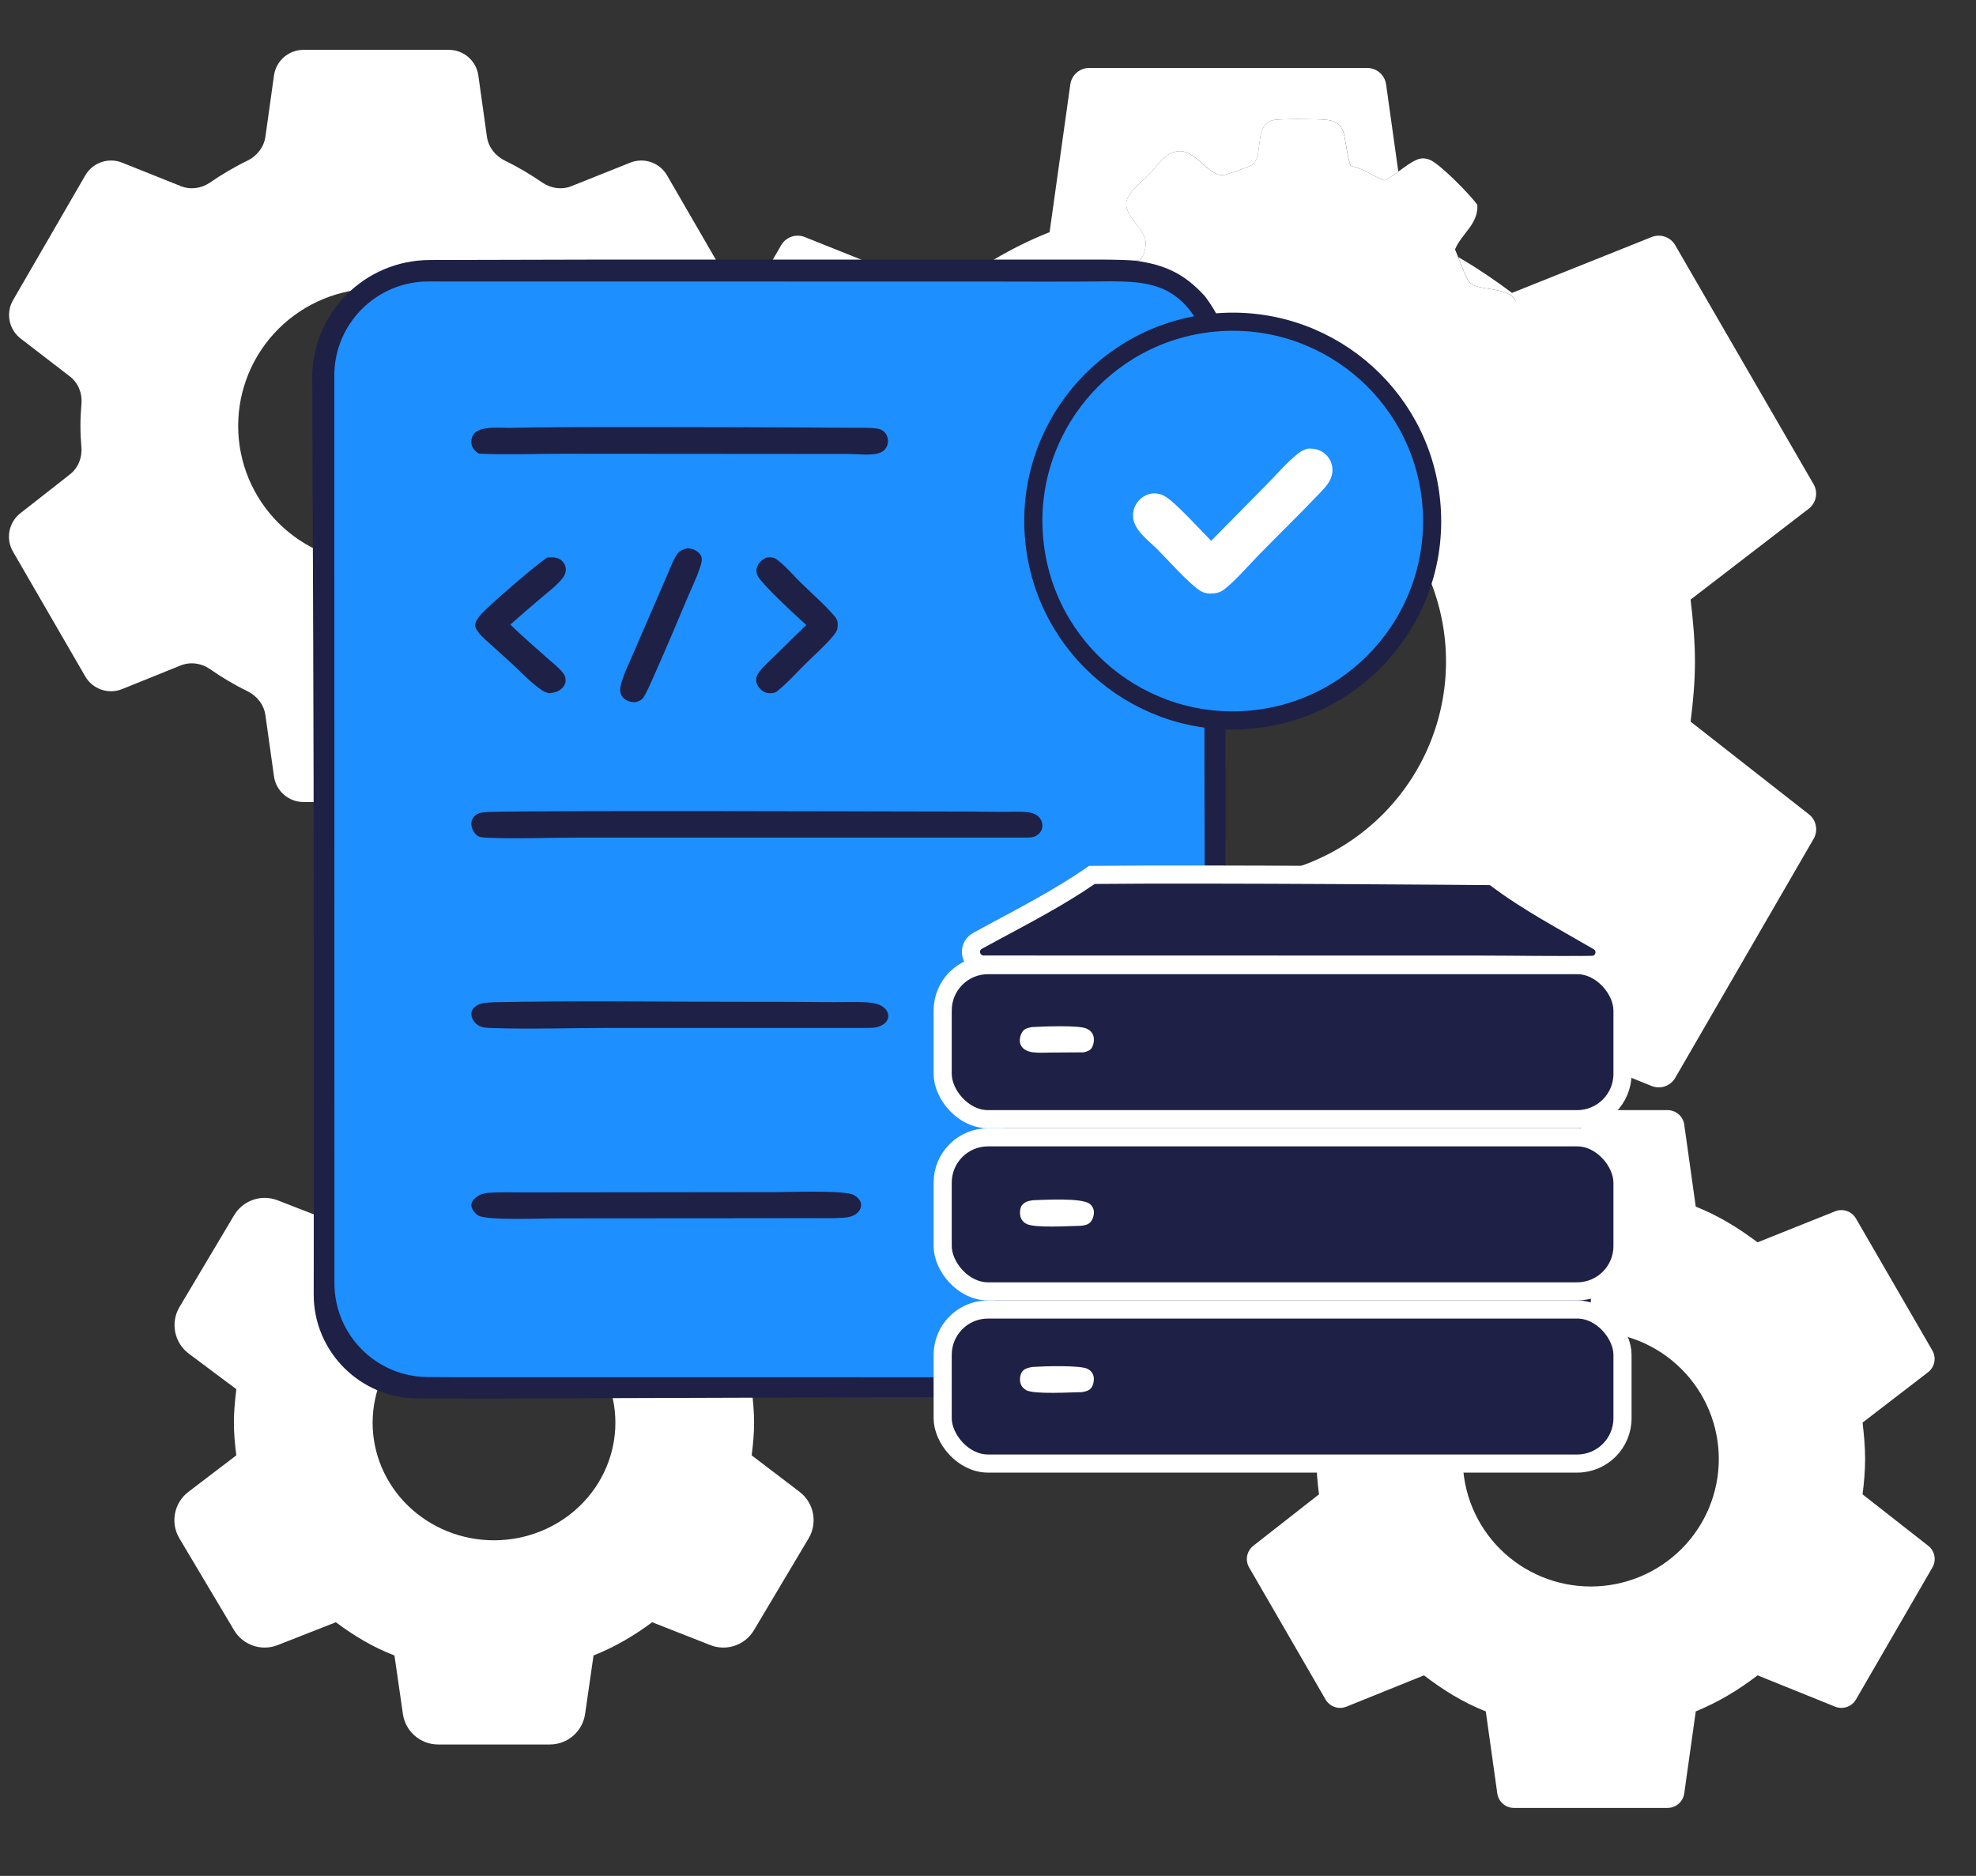 <svg width="218" height="207" viewBox="0 0 218 207" fill="none" xmlns="http://www.w3.org/2000/svg">
<rect x="0" y="0" width="218" height="207" fill="#333333" stroke="none"/>
<path d="M54.5 169.97C50.949 169.97 47.542 168.603 45.031 166.171C42.52 163.739 41.109 160.44 41.109 157C41.109 153.56 42.52 150.261 45.031 147.829C47.542 145.397 50.949 144.03 54.5 144.03C58.051 144.03 61.458 145.397 63.969 147.829C66.48 150.261 67.891 153.56 67.891 157C67.891 160.44 66.48 163.739 63.969 166.171C61.458 168.603 58.051 169.97 54.5 169.97ZM82.927 160.594C83.08 159.409 83.195 158.223 83.195 157C83.195 155.777 83.08 154.554 82.927 153.294L88.171 149.371C89.779 148.167 90.22 145.944 89.193 144.218L83.174 134.103C82.192 132.454 80.163 131.755 78.375 132.451L71.947 134.951C69.957 133.506 67.891 132.246 65.481 131.32L64.55 124.867C64.272 122.934 62.616 121.5 60.663 121.5H48.337C46.384 121.5 44.728 122.934 44.45 124.867L43.519 131.32C41.109 132.246 39.043 133.506 37.053 134.951L30.625 132.451C28.837 131.755 26.808 132.454 25.826 134.103L19.807 144.218C18.78 145.944 19.221 148.167 20.829 149.371L26.073 153.294C25.92 154.554 25.805 155.777 25.805 157C25.805 158.223 25.92 159.409 26.073 160.594L20.786 164.623C19.198 165.833 18.77 168.041 19.791 169.756L25.821 179.887C26.805 181.541 28.841 182.238 30.632 181.534L37.053 179.011C39.043 180.494 41.109 181.754 43.519 182.68L44.45 189.133C44.728 191.066 46.384 192.5 48.337 192.5H60.663C62.616 192.5 64.272 191.066 64.55 189.133L65.481 182.68C67.891 181.717 69.957 180.494 71.947 179.011L78.368 181.534C80.159 182.238 82.195 181.541 83.179 179.887L89.209 169.756C90.23 168.04 89.802 165.833 88.214 164.623L82.927 160.594Z" fill="white"/>
<path d="M41.5 62.162C37.462 62.162 33.589 60.564 30.734 57.721C27.879 54.878 26.275 51.021 26.275 47C26.275 42.979 27.879 39.122 30.734 36.279C33.589 33.436 37.462 31.838 41.5 31.838C45.538 31.838 49.411 33.436 52.266 36.279C55.121 39.122 56.725 42.979 56.725 47C56.725 51.021 55.121 54.878 52.266 57.721C49.411 60.564 45.538 62.162 41.5 62.162ZM75.287 52.35C74.378 51.638 73.922 50.502 74.02 49.351C74.085 48.576 74.126 47.794 74.126 47C74.126 46.177 74.083 45.355 74.013 44.523C73.916 43.371 74.383 42.236 75.3 41.531L80.716 37.364C82.023 36.358 82.383 34.54 81.557 33.114L73.592 19.354C72.775 17.941 71.044 17.343 69.529 17.949L63.047 20.541C61.984 20.966 60.783 20.798 59.84 20.151C58.539 19.26 57.19 18.448 55.738 17.748C54.672 17.234 53.883 16.256 53.719 15.084L52.772 8.329C52.544 6.707 51.157 5.5 49.518 5.5H33.482C31.843 5.5 30.456 6.707 30.228 8.329L29.281 15.084C29.117 16.256 28.328 17.234 27.262 17.748C25.81 18.448 24.461 19.26 23.16 20.151C22.216 20.798 21.016 20.966 19.953 20.541L13.471 17.949C11.956 17.343 10.225 17.941 9.408 19.354L1.443 33.114C0.617 34.54 0.977 36.358 2.284 37.364L7.7 41.531C8.617 42.236 9.084 43.371 8.987 44.523C8.917 45.355 8.874 46.177 8.874 47C8.874 47.794 8.915 48.576 8.98 49.351C9.078 50.502 8.622 51.638 7.713 52.35L2.248 56.632C0.959 57.642 0.61 59.447 1.43 60.864L9.403 74.638C10.222 76.054 11.96 76.651 13.477 76.038L19.924 73.434C21.002 72.999 22.223 73.175 23.177 73.84C24.473 74.742 25.817 75.553 27.262 76.251C28.328 76.766 29.117 77.745 29.281 78.916L30.228 85.671C30.456 87.293 31.843 88.5 33.482 88.5H49.518C51.157 88.5 52.544 87.293 52.772 85.671L53.723 78.887C53.885 77.731 54.655 76.76 55.705 76.25C57.162 75.542 58.516 74.737 59.82 73.836C60.777 73.176 61.998 72.999 63.076 73.434L69.523 76.038C71.04 76.651 72.778 76.054 73.597 74.638L81.57 60.864C82.39 59.447 82.041 57.642 80.752 56.632L75.287 52.35Z" fill="white"/>
<path d="M175.5 175.066C171.754 175.066 168.161 173.584 165.512 170.946C162.863 168.308 161.375 164.73 161.375 161C161.375 157.27 162.863 153.692 165.512 151.054C168.161 148.416 171.754 146.934 175.5 146.934C179.246 146.934 182.839 148.416 185.488 151.054C188.137 153.692 189.625 157.27 189.625 161C189.625 164.73 188.137 168.308 185.488 170.946C182.839 173.584 179.246 175.066 175.5 175.066ZM205.485 164.898C205.646 163.612 205.767 162.326 205.767 161C205.767 159.674 205.646 158.348 205.485 156.981L212.709 151.424C213.448 150.855 213.651 149.828 213.184 149.021L204.756 134.46C204.294 133.662 203.316 133.324 202.459 133.666L193.903 137.088C191.804 135.521 189.625 134.154 187.082 133.15L185.813 124.1C185.685 123.182 184.9 122.5 183.974 122.5H167.026C166.1 122.5 165.315 123.182 165.187 124.1L163.918 133.15C161.375 134.154 159.196 135.521 157.097 137.088L148.541 133.666C147.684 133.324 146.706 133.662 146.244 134.46L137.816 149.021C137.349 149.828 137.552 150.855 138.291 151.424L145.515 156.981C145.354 158.348 145.233 159.674 145.233 161C145.233 162.326 145.354 163.612 145.515 164.898L138.271 170.574C137.542 171.145 137.345 172.165 137.809 172.967L146.241 187.535C146.704 188.335 147.686 188.673 148.544 188.327L157.097 184.872C159.196 186.479 161.375 187.846 163.918 188.85L165.187 197.9C165.315 198.818 166.1 199.5 167.026 199.5H183.974C184.9 199.5 185.685 198.818 185.813 197.9L187.082 188.85C189.625 187.805 191.804 186.479 193.903 184.872L202.456 188.327C203.314 188.673 204.296 188.335 204.759 187.535L213.191 172.967C213.655 172.165 213.458 171.145 212.729 170.574L205.485 164.898Z" fill="white"/>
<path d="M135.5 96.93C129.127 96.93 123.015 94.409 118.508 89.921C114.001 85.433 111.47 79.347 111.47 73C111.47 66.653 114.001 60.567 118.508 56.079C123.015 51.591 129.127 49.07 135.5 49.07C141.873 49.07 147.985 51.591 152.492 56.079C156.999 60.567 159.53 66.653 159.53 73C159.53 79.347 156.999 85.433 152.492 89.921C147.985 94.409 141.873 96.93 135.5 96.93ZM186.513 79.632C186.788 77.444 186.994 75.256 186.994 73C186.994 70.744 186.788 68.487 186.513 66.163L199.541 56.14C200.376 55.498 200.606 54.337 200.078 53.425L184.814 27.053C184.291 26.151 183.186 25.769 182.218 26.156L166.808 32.319C163.238 29.652 159.53 27.328 155.205 25.619L152.918 9.307C152.773 8.271 151.886 7.5 150.839 7.5H120.16C119.114 7.5 118.227 8.271 118.082 9.307L115.795 25.619C111.47 27.328 107.762 29.652 104.192 32.319L88.782 26.156C87.814 25.769 86.709 26.151 86.186 27.053L70.922 53.425C70.394 54.337 70.624 55.498 71.459 56.14L84.487 66.163C84.212 68.487 84.006 70.744 84.006 73C84.006 75.256 84.212 77.444 84.487 79.632L71.436 89.857C70.612 90.502 70.39 91.655 70.914 92.56L86.183 118.941C86.707 119.846 87.816 120.227 88.786 119.836L104.192 113.613C107.762 116.348 111.47 118.672 115.795 120.382L118.082 136.693C118.227 137.729 119.114 138.5 120.16 138.5H150.839C151.886 138.5 152.773 137.729 152.918 136.693L155.205 120.382C159.53 118.604 163.238 116.348 166.808 113.613L182.214 119.836C183.184 120.227 184.293 119.846 184.817 118.941L200.086 92.56C200.61 91.655 200.388 90.502 199.564 89.857L186.513 79.632Z" fill="white"/>
<path d="M125.255 28.762C125.472 28.743 125.688 28.777 125.846 28.608C126.211 28.217 126.46 27.21 126.398 26.68C126.182 24.822 123.176 23.44 124.672 21.394C125.302 20.533 126.215 19.839 126.95 19.067C127.518 18.47 128.03 17.708 128.685 17.21C129.038 16.941 129.484 16.74 129.927 16.687C130.866 16.573 131.634 17.188 132.312 17.75C132.962 18.29 134.012 19.419 134.924 19.326C135.379 19.279 137.722 18.441 138.123 18.213C138.239 18.147 138.343 18.029 138.419 17.92C139.322 16.627 138.439 13.727 140.463 13.261C141.207 13.09 145.647 13.128 146.468 13.24C146.841 13.291 147.209 13.392 147.528 13.598C148.157 14.004 148.277 14.766 148.402 15.447C148.578 16.4 148.686 17.383 149.012 18.3C149.542 18.454 150.073 18.605 150.572 18.848C151.287 19.196 151.972 19.659 152.73 19.907C152.761 19.893 152.792 19.88 152.823 19.866C154.034 19.313 155.55 17.733 156.722 17.499C157.047 17.434 157.408 17.5 157.715 17.616C158.839 18.04 162.265 21.546 162.994 22.607C163.102 24.762 161.284 25.727 160.528 27.529C160.912 28.358 161.651 30.597 162.11 31.128C162.29 31.335 162.553 31.476 162.808 31.566C163.944 31.971 166.54 31.893 167.14 33.084C167.652 34.103 167.655 39.147 167.269 40.233C167.055 40.836 166.78 42.073 166.202 42.328C165.528 42.626 164.796 42.764 164.066 42.843C163.632 42.889 163.126 42.886 162.714 43.034C161.556 43.451 160.969 45.674 160.552 46.731C160.501 46.86 160.46 46.988 160.421 47.121C160.611 47.547 160.81 47.955 161.064 48.347C161.693 49.316 163.079 50.758 162.6 51.987C162.157 53.126 158.635 56.514 157.495 56.96C156.924 57.184 156.475 57.149 155.923 56.877C154.865 56.354 154.099 55.169 152.977 54.805C153.161 59.935 152.14 64.454 148.84 68.522C145.349 72.825 140.615 74.987 135.19 75.551L135.194 96.617C140.46 96.485 145.736 96.63 151.004 96.635C152.649 96.637 159.711 96.43 160.9 96.788C161.886 97.086 172.656 103.883 173.637 104.738C174.873 105.815 175.399 107.14 175.489 108.752C175.608 110.881 175.496 113.066 175.503 115.202C175.508 116.885 175.708 120.625 175.38 122.116C175.196 122.952 174.808 123.598 174.239 124.229C175.149 125.325 175.465 126.34 175.502 127.756C175.554 129.698 175.508 131.654 175.507 133.597L175.504 144.513L175.508 150.123C175.51 151.389 175.603 152.731 175.376 153.977C175.185 155.022 174.615 156.032 173.883 156.796C172.632 158.101 171.102 158.569 169.334 158.594C165.144 158.653 160.945 158.595 156.754 158.594L131.722 158.593L120.356 158.595C118.409 158.599 116.026 158.774 114.143 158.509C112.922 158.324 111.79 157.757 110.911 156.889C110.137 156.126 109.6 155.157 109.362 154.097C109.067 152.75 109.25 150.829 109.25 149.421L109.252 154.15L54.285 154.322C52.672 154.322 49.454 154.317 46.08 154.311C39.742 154.299 34.594 149.157 34.609 142.819L34.616 135.78L34.612 97.106C34.613 85.053 34.514 57.956 34.451 41.729C34.423 34.547 40.22 28.716 47.402 28.693C53.81 28.672 60.946 28.652 64.668 28.651L112.171 28.649L119.501 28.649C121.423 28.649 123.337 28.621 125.255 28.762Z" fill="#1E2045"/>
<path d="M125.249 28.762C125.466 28.743 125.682 28.777 125.84 28.608C126.205 28.217 126.453 27.21 126.392 26.68C126.175 24.822 123.17 23.44 124.666 21.394C125.295 20.533 126.208 19.839 126.943 19.067C127.511 18.47 128.023 17.708 128.678 17.21C129.031 16.941 129.478 16.74 129.921 16.687C130.859 16.573 131.627 17.188 132.305 17.75C132.956 18.29 134.006 19.419 134.917 19.326C135.373 19.279 137.716 18.441 138.117 18.213C138.232 18.147 138.336 18.029 138.412 17.92C139.315 16.627 138.432 13.727 140.456 13.261C141.2 13.09 145.641 13.128 146.461 13.24C146.834 13.291 147.202 13.392 147.521 13.598C148.15 14.004 148.271 14.766 148.396 15.447C148.571 16.4 148.679 17.383 149.005 18.3C149.536 18.454 150.067 18.605 150.565 18.848C151.281 19.196 151.965 19.659 152.723 19.907C152.754 19.893 152.786 19.88 152.816 19.866C154.027 19.313 155.543 17.733 156.715 17.499C157.04 17.434 157.402 17.5 157.708 17.616C158.832 18.04 162.259 21.546 162.988 22.607C163.095 24.762 161.277 25.727 160.522 27.529C160.905 28.358 161.644 30.597 162.104 31.128C162.283 31.335 162.547 31.476 162.802 31.566C163.938 31.971 166.534 31.893 167.133 33.084C167.646 34.103 170.648 40.147 170.263 41.233C170.048 41.836 169.773 42.073 169.196 42.328C168.521 42.626 167.789 42.764 167.06 42.843C166.626 42.889 166.119 42.886 165.707 43.034C164.549 43.451 163.962 45.674 163.545 46.731C163.494 46.86 163.453 46.988 163.414 47.121C163.605 47.547 163.803 47.955 161.057 47.347C161.686 48.316 168.979 52.271 168.5 53.5C168.057 54.638 161.555 59.554 160.414 60C159.843 60.223 156.468 56.149 155.917 55.877C154.858 55.354 154.092 54.169 152.971 53.805C152.844 53.174 152.828 52.521 152.704 51.888C152.286 49.743 151.402 47.708 150.3 45.834C149.751 44.976 149.143 44.159 148.479 43.387C145.051 39.46 140.359 37.168 135.171 36.821C134.608 35.264 133.919 33.997 132.922 32.676C130.662 30.195 128.522 29.213 125.249 28.762Z" fill="white"/>
<path d="M132.922 47.676C132.938 47.662 132.955 47.649 132.971 47.635C133.601 47.071 134.097 45.867 134.635 45.152C136.795 42.279 140.345 40.687 143.916 40.825C146.921 40.936 149.755 42.253 151.778 44.477C153.785 46.648 154.834 49.535 154.691 52.488C154.55 55.655 152.846 58.53 150.537 60.625C150.459 60.696 150.38 60.765 150.3 60.834C149.751 59.977 149.143 59.159 148.479 58.387C145.051 54.46 140.359 52.169 135.172 51.822C134.608 50.264 133.92 48.997 132.922 47.676Z" fill="white"/>
<path d="M109.451 151.377V151.562L109.268 151.577C106.255 151.826 103.261 151.777 100.256 151.777L88.822 151.773L49.873 151.771V151.771C49.275 151.772 48.292 151.765 47.134 151.753C41.566 151.694 37.098 147.164 37.096 141.597C37.088 119.269 37.088 81.822 37.087 65.618L37.084 46.218C37.083 44.63 37.083 43.041 37.082 41.453C37.08 35.821 41.646 31.255 47.278 31.257C51.117 31.258 54.955 31.261 58.793 31.263L107.266 31.264C112.413 31.265 117.558 31.303 122.701 31.243H122.706C124.334 31.262 126.054 31.301 127.647 31.843C130.061 32.663 131.499 34.555 132.558 36.722L132.685 36.982L132.396 37.008C128.972 37.317 125.694 38.538 122.903 40.545C119.036 43.377 116.183 47.867 115.473 52.618C114.742 57.503 115.855 62.67 118.835 66.636C122.349 71.312 126.801 73.548 132.525 74.345L132.701 74.369L132.698 74.547C132.651 76.904 132.695 94.269 132.703 96.632L132.704 96.833L132.503 96.832C131.997 96.83 131.361 96.815 130.668 96.801C129.974 96.786 129.22 96.772 128.475 96.769C126.977 96.766 125.538 96.814 124.688 97.009C124.247 97.11 123.807 97.332 123.384 97.562C121.347 98.67 119.4 99.987 117.396 101.196C116.971 101.452 116.474 101.737 115.947 102.039C115.42 102.341 114.863 102.662 114.314 102.989C113.215 103.647 112.165 104.328 111.477 104.953C110.2 106.112 109.519 107.397 109.448 109.12C109.355 111.388 109.457 113.677 109.454 115.967C109.453 116.769 109.399 117.986 109.387 119.138C109.374 120.31 109.402 121.438 109.558 122.143C109.731 122.927 110.112 123.501 110.661 124.099L110.785 124.233L110.661 124.369C110.141 124.938 109.723 125.588 109.549 126.321C109.516 126.46 109.485 126.824 109.461 127.383C109.437 127.933 109.419 128.653 109.406 129.486C109.381 131.152 109.375 133.267 109.379 135.384C109.387 139.619 109.434 143.85 109.437 144.519V144.52L109.451 151.377Z" fill="#1D8FFF" stroke="#1D8FFF" stroke-width="0.4"/>
<path d="M54.532 110.596C63.288 110.419 72.104 110.539 80.863 110.548C84.498 110.543 88.133 110.555 91.768 110.585C93.091 110.6 94.499 110.527 95.812 110.623C96.374 110.664 96.957 110.794 97.388 111.085C97.78 111.35 98.003 111.731 98 112.132C97.996 112.457 97.822 112.767 97.515 112.992C97.012 113.363 96.451 113.426 95.781 113.429L67.394 113.428C63.158 113.426 58.598 113.58 54.407 113.444C53.911 113.428 53.245 113.425 52.833 113.189C52.365 112.922 52.076 112.475 52.012 112.035C51.962 111.696 52.066 111.409 52.351 111.147C52.914 110.63 53.725 110.634 54.532 110.596Z" fill="#1E2045"/>
<path d="M53.92 89.597C60.558 89.419 95.367 89.539 102.008 89.548C104.764 89.543 107.52 89.555 110.275 89.585C111.278 89.6 112.346 89.527 113.341 89.623C113.767 89.664 114.209 89.794 114.536 90.085C114.833 90.35 115.002 90.731 115 91.132C114.997 91.457 114.865 91.767 114.632 91.992C114.251 92.363 113.826 92.426 113.318 92.429L63.671 92.428C60.459 92.426 57.002 92.58 53.825 92.444C53.449 92.428 52.944 92.425 52.631 92.189C52.276 91.922 52.058 91.475 52.009 91.035C51.971 90.696 52.05 90.409 52.266 90.147C52.693 89.63 53.308 89.634 53.92 89.597Z" fill="#1E2045"/>
<path d="M56.196 47.215C61.765 47.059 82.364 47.149 87.936 47.168L93.768 47.203C94.718 47.214 95.737 47.164 96.679 47.279C97.006 47.319 97.282 47.409 97.53 47.635C97.798 47.879 97.95 48.233 97.965 48.593C97.985 48.989 97.84 49.376 97.564 49.662C96.842 50.403 94.821 50.103 93.804 50.095L62.02 50.072C58.97 50.079 55.875 50.198 52.829 50.057C52.712 49.978 52.593 49.898 52.487 49.805C52.218 49.566 52.024 49.234 52.003 48.87C51.98 48.483 52.089 48.064 52.368 47.784C53.153 46.996 55.136 47.228 56.196 47.215Z" fill="#1E2045"/>
<path d="M85.721 131.548C87.309 131.544 93.244 131.321 94.209 131.871C94.674 132.137 94.98 132.514 94.999 132.925C95.017 133.313 94.798 133.713 94.389 133.989C93.991 134.259 93.555 134.334 93.01 134.375C91.809 134.465 90.536 134.419 89.327 134.421L82.743 134.429L61.498 134.444C59.851 134.434 53.831 134.703 52.788 134.143C52.369 133.917 52.038 133.405 52.003 133.051C51.966 132.67 52.266 132.273 52.666 132.012C53.021 131.779 53.405 131.662 53.897 131.624C55.121 131.53 56.425 131.581 57.657 131.58L64.169 131.573L85.721 131.548Z" fill="#1E2045"/>
<path d="M84.508 61.541C84.687 61.517 84.875 61.488 85.056 61.502C85.264 61.517 85.472 61.581 85.642 61.701C86.596 62.374 87.472 63.437 88.313 64.263C89.564 65.493 90.968 66.704 92.104 68.037C92.427 68.416 92.458 68.803 92.396 69.287C92.353 69.633 92.095 69.958 91.877 70.219C90.988 71.284 89.876 72.252 88.884 73.232C87.827 74.276 86.784 75.459 85.614 76.371C85.437 76.448 85.231 76.489 85.038 76.496C84.6 76.514 84.274 76.385 83.953 76.095C83.643 75.814 83.415 75.442 83.422 75.014C83.424 74.791 83.487 74.573 83.605 74.384C84.057 73.657 84.847 73.007 85.453 72.404C86.607 71.245 87.776 70.1 88.959 68.969C87.908 68.032 84.226 64.634 83.644 63.637C83.459 63.321 83.4 62.965 83.509 62.612C83.667 62.098 84.052 61.79 84.508 61.541Z" fill="#1E2045"/>
<path d="M60.377 61.535C60.482 61.521 60.587 61.511 60.693 61.503C61.133 61.475 61.611 61.556 61.942 61.838C62.245 62.101 62.418 62.462 62.422 62.842C62.419 63.155 62.316 63.46 62.123 63.72C61.507 64.551 60.519 65.28 59.716 65.968C58.564 66.938 57.426 67.923 56.304 68.922C57.578 70.174 58.954 71.351 60.292 72.548C60.897 73.089 61.647 73.653 62.136 74.283C62.273 74.46 62.352 74.67 62.386 74.882C62.445 75.245 62.335 75.596 62.073 75.876C61.653 76.326 61.191 76.436 60.569 76.498C60.294 76.423 60.06 76.346 59.826 76.191C58.644 75.408 57.585 74.268 56.563 73.315C55.563 72.382 54.529 71.48 53.519 70.557C53.119 70.191 52.348 69.456 52.428 68.904C52.489 68.481 52.835 68.049 53.123 67.729C53.969 66.79 59.45 62.036 60.377 61.535Z" fill="#1E2045"/>
<path d="M75.828 60.498C76.109 60.52 76.359 60.553 76.613 60.672C76.973 60.842 77.275 61.11 77.387 61.469C77.502 61.837 77.306 62.394 77.183 62.758C76.832 63.802 76.326 64.829 75.89 65.848L73.917 70.518C73.298 71.969 72.665 73.415 72.02 74.857C71.707 75.544 71.405 76.31 70.988 76.951C70.766 77.291 70.453 77.399 70.047 77.498C69.8 77.472 69.543 77.453 69.314 77.361C68.923 77.204 68.624 76.929 68.49 76.561C68.323 76.11 68.498 75.506 68.642 75.059C68.943 74.125 69.388 73.209 69.781 72.304L71.728 67.807L73.54 63.62C73.875 62.848 74.176 62.025 74.604 61.292C74.885 60.809 75.266 60.657 75.828 60.498Z" fill="#1E2045"/>
<path d="M133.853 35.606C145.961 34.419 156.734 43.286 157.897 55.398C159.06 67.509 150.171 78.264 138.058 79.402C125.979 80.537 115.262 71.679 114.103 59.602C112.943 47.526 121.779 36.791 133.853 35.606Z" fill="#1D8FFF" stroke="#1E2045" stroke-width="2"/>
<path d="M144.257 49.506C145.014 49.466 145.668 49.616 146.246 50.14C146.696 50.547 146.967 51.119 146.997 51.728C147.051 52.821 146.428 53.55 145.726 54.287C143.492 56.633 141.165 58.9 138.896 61.213C137.884 62.245 136.02 64.39 134.9 65.148C134.511 65.412 134.013 65.501 133.552 65.5C133.118 65.499 132.794 65.416 132.422 65.194C131.299 64.528 128.738 61.676 127.674 60.605C126.728 59.658 125.138 58.535 125.009 57.1C124.95 56.419 125.176 55.743 125.634 55.239C126.069 54.757 126.677 54.449 127.328 54.44C127.754 54.435 128.185 54.563 128.553 54.78C129.692 55.452 132.535 58.585 133.619 59.677L139.805 53.407C140.904 52.291 141.998 51.002 143.225 50.031C143.555 49.77 143.859 49.633 144.257 49.506Z" fill="white"/>
<path d="M120.77 96.543C127.153 96.475 138.057 96.507 147.358 96.556C152.01 96.58 156.264 96.608 159.354 96.631C160.9 96.642 162.154 96.652 163.022 96.659C163.457 96.663 163.794 96.665 164.023 96.667C164.138 96.668 164.225 96.668 164.284 96.669C164.314 96.669 164.336 96.67 164.351 96.67H164.373L164.703 96.673L164.966 96.871C168.568 99.584 172.362 101.569 176.323 103.879C177.541 104.589 177.059 106.445 175.648 106.472C171.586 106.548 167.451 106.451 163.437 106.45L108.521 106.438C107.092 106.437 106.568 104.525 107.848 103.82L109.44 102.953C113.146 100.952 116.765 99.079 120.215 96.718L120.466 96.547L120.77 96.543Z" fill="#1E2045" stroke="white" stroke-width="2"/>
<rect x="104" y="106.5" width="75" height="17" rx="5" fill="#1E2045" stroke="white" stroke-width="2"/>
<rect x="104" y="125.5" width="75" height="17" rx="5" fill="#1E2045" stroke="white" stroke-width="2"/>
<rect x="104" y="144.5" width="75" height="17" rx="5" fill="#1E2045" stroke="white" stroke-width="2"/>
<path d="M113.846 113.337C114.995 113.271 118.927 113.112 119.828 113.484C120.178 113.628 120.458 113.867 120.598 114.223C120.759 114.631 120.679 115.207 120.474 115.586C120.287 115.933 119.92 116.03 119.568 116.124L115.896 116.148C115.25 116.151 114.542 116.206 113.904 116.112C113.592 116.067 113.279 115.973 113.019 115.79C112.757 115.606 112.574 115.337 112.523 115.018C112.461 114.636 112.596 114.123 112.826 113.812C113.069 113.482 113.468 113.409 113.846 113.337Z" fill="white"/>
<path d="M114.011 132.44C115.283 132.399 119.28 132.162 120.194 132.824C120.451 133.01 120.628 133.28 120.673 133.595C120.728 133.985 120.598 134.493 120.352 134.802C120.06 135.169 119.635 135.222 119.198 135.266C117.997 135.278 114.166 135.54 113.24 135.053C112.92 134.885 112.684 134.616 112.586 134.266C112.49 133.923 112.511 133.321 112.727 133.025C113.037 132.6 113.516 132.495 114.011 132.44Z" fill="white"/>
<path d="M113.923 150.838C115.04 150.763 119.169 150.618 120.003 151.06C120.317 151.226 120.556 151.5 120.641 151.849C120.737 152.243 120.642 152.8 120.405 153.132C120.155 153.48 119.765 153.542 119.371 153.62C118.189 153.63 114.118 153.888 113.229 153.409C112.915 153.24 112.672 152.965 112.579 152.616C112.479 152.242 112.533 151.674 112.768 151.356C113.037 150.993 113.507 150.91 113.923 150.838Z" fill="white"/>
</svg>
